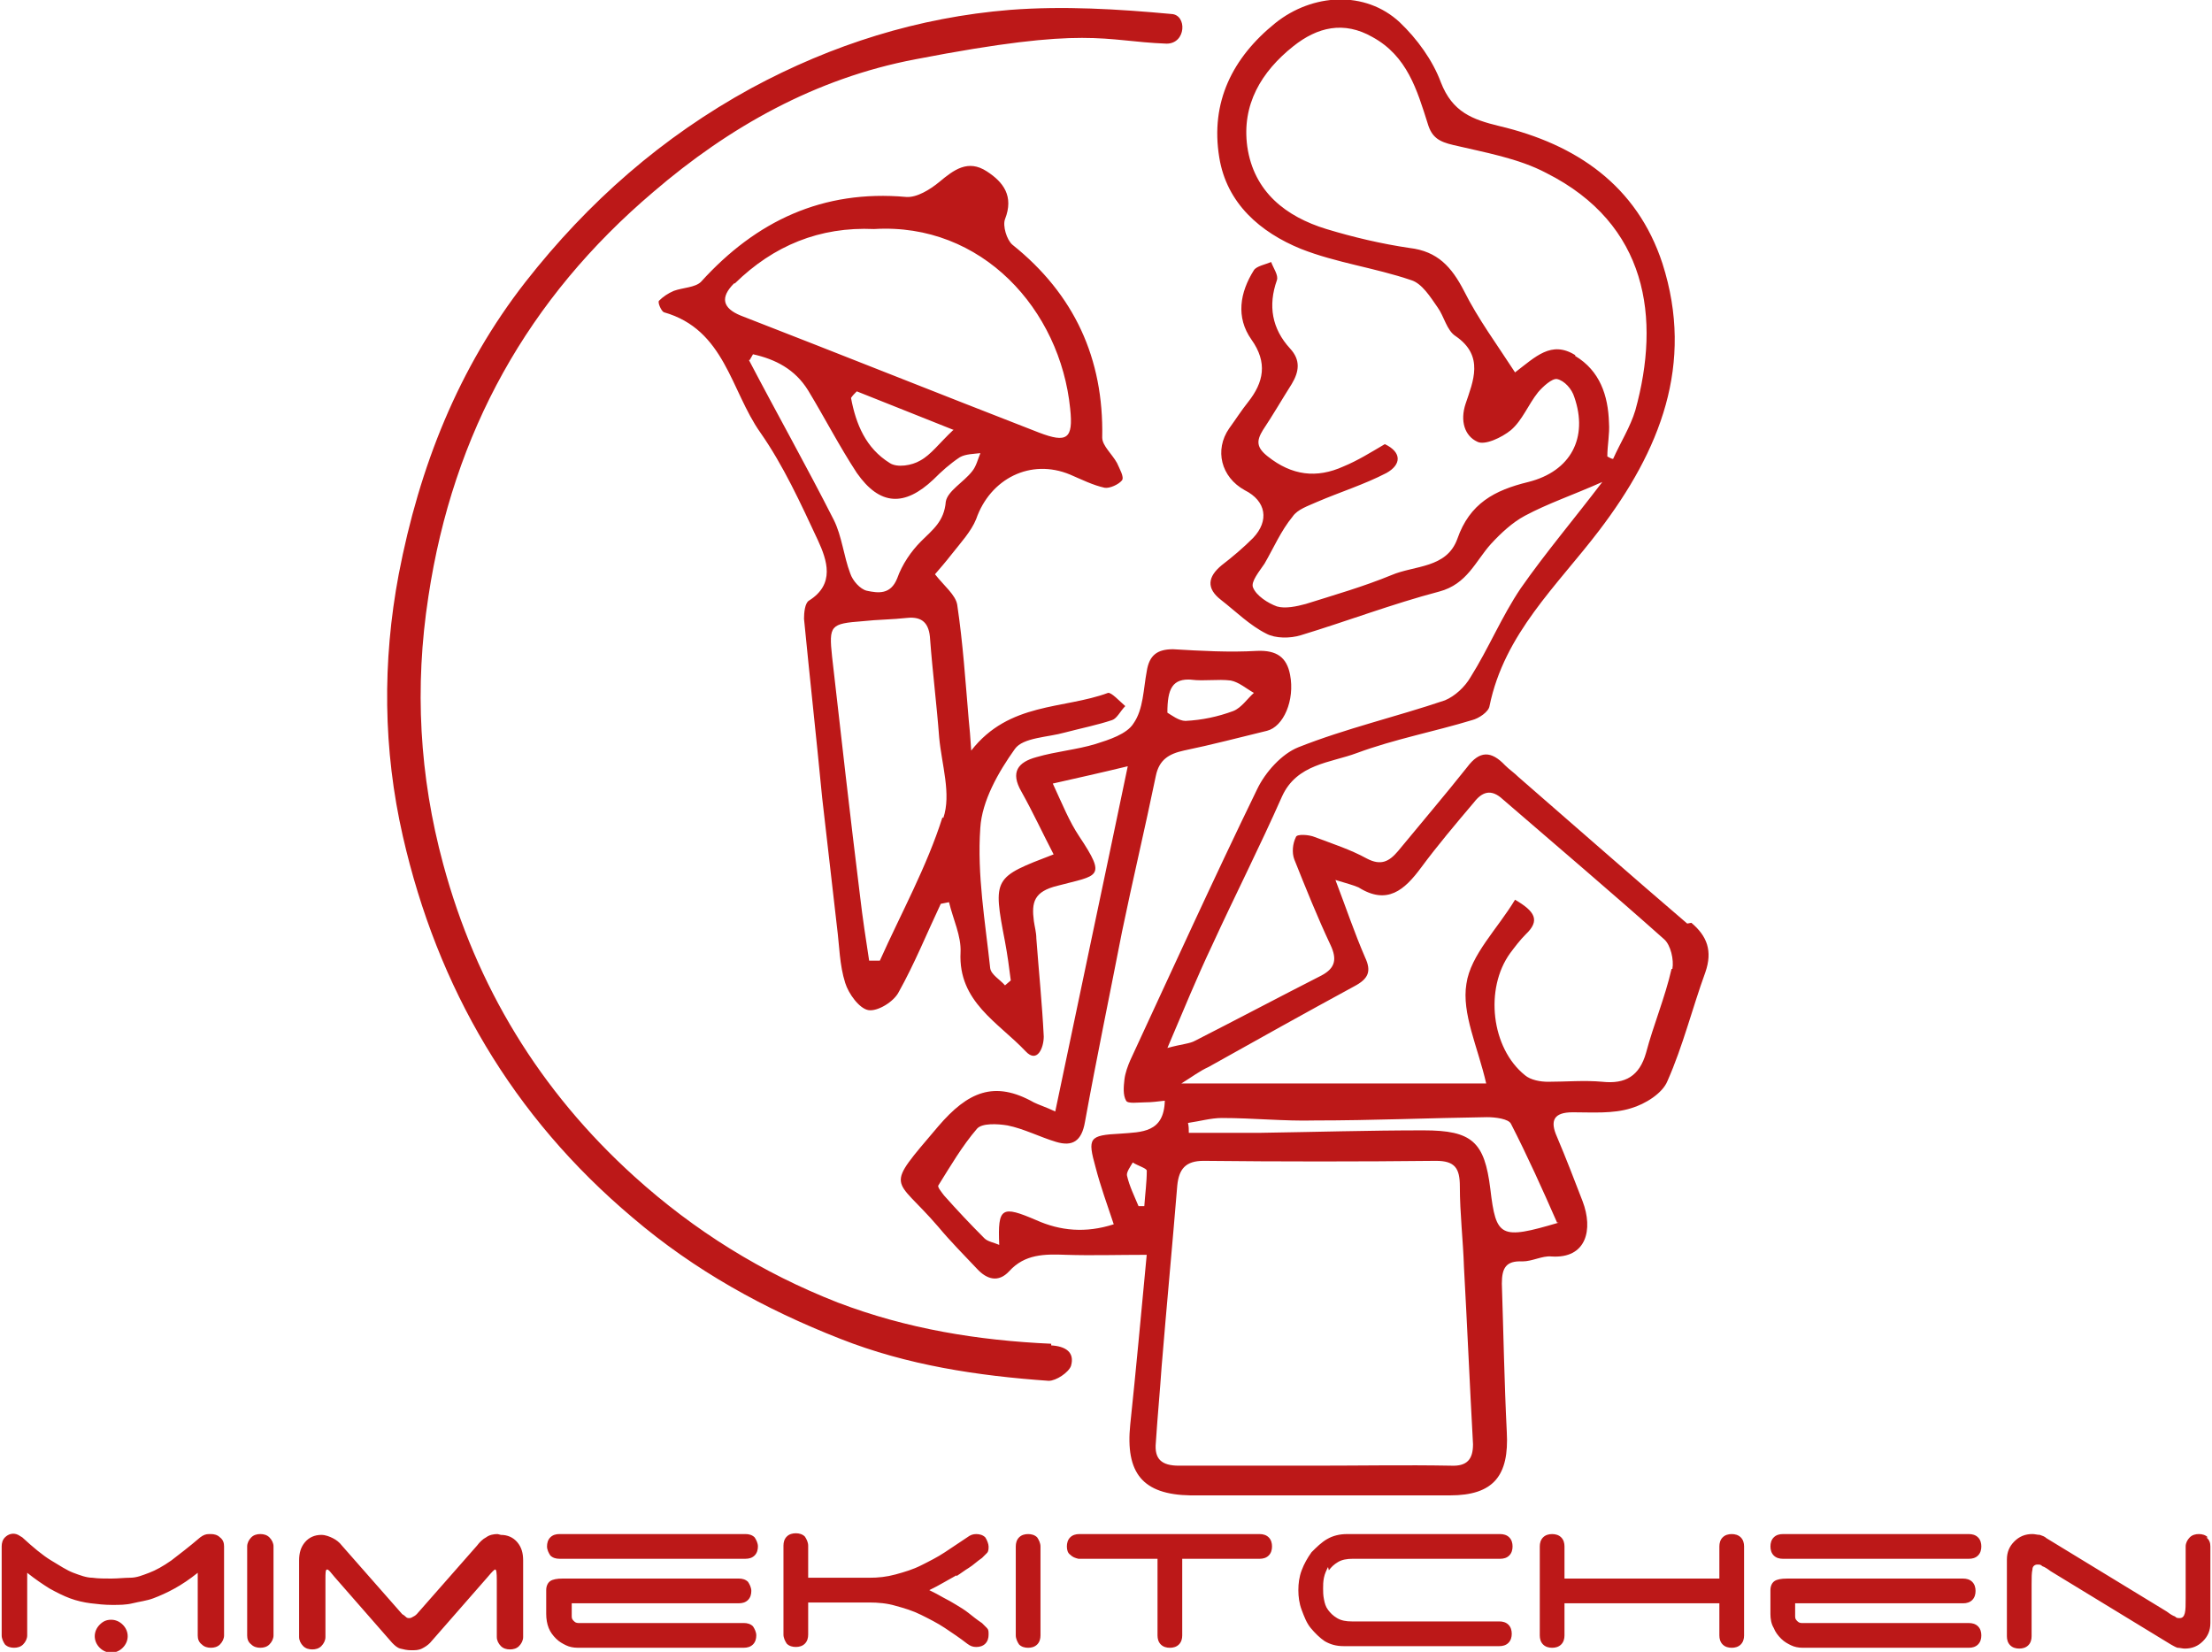 <svg xmlns="http://www.w3.org/2000/svg" viewBox="0 0 128 95.583" width="128" height="95.583">
    <path
        d="M97.633 53.441c-3.289 -2.813 -6.531 -5.673 -9.773 -8.486 -0.238 -0.238 -0.524 -0.429 -0.763 -0.667 -0.81 -0.858 -1.478 -0.858 -2.193 0.095 -1.287 1.621 -2.67 3.242 -4.004 4.863 -0.524 0.62 -1.001 0.858 -1.812 0.429 -0.953 -0.524 -2.002 -0.858 -3.003 -1.239 -0.334 -0.143 -1.049 -0.191 -1.096 0 -0.191 0.381 -0.238 0.906 -0.095 1.287 0.667 1.669 1.335 3.337 2.098 4.958 0.381 0.81 0.286 1.335 -0.524 1.764 -2.431 1.239 -4.863 2.527 -7.294 3.766 -0.334 0.191 -0.763 0.191 -1.621 0.429 0.953 -2.241 1.716 -4.1 2.574 -5.911 1.335 -2.908 2.765 -5.721 4.052 -8.629 0.858 -1.907 2.813 -1.955 4.338 -2.527 2.193 -0.81 4.481 -1.239 6.674 -1.907 0.381 -0.095 0.953 -0.477 1.001 -0.81 0.858 -4.195 3.909 -6.96 6.34 -10.154 3.528 -4.624 5.53 -9.63 3.671 -15.446 -1.478 -4.529 -5.006 -6.912 -9.439 -7.961 -1.573 -0.381 -2.717 -0.81 -3.385 -2.527 -0.477 -1.287 -1.382 -2.527 -2.384 -3.48 -2.002 -1.859 -5.053 -1.669 -7.199 0.048 -2.479 2.002 -3.766 4.577 -3.242 7.771 0.429 2.67 2.384 4.338 4.72 5.292 2.05 0.81 4.291 1.096 6.388 1.812 0.62 0.191 1.096 0.953 1.526 1.573 0.381 0.524 0.524 1.335 1.049 1.669 1.669 1.144 1.001 2.622 0.572 3.909 -0.334 1.001 -0.048 1.859 0.667 2.193 0.429 0.238 1.43 -0.238 1.955 -0.667 0.667 -0.572 1.001 -1.478 1.573 -2.193 0.286 -0.334 0.81 -0.81 1.096 -0.763 0.429 0.095 0.858 0.572 1.001 1.049 0.81 2.336 -0.191 4.291 -2.67 4.91 -1.955 0.477 -3.385 1.239 -4.1 3.289 -0.62 1.716 -2.479 1.526 -3.814 2.098 -1.621 0.667 -3.289 1.144 -4.958 1.669 -0.524 0.143 -1.192 0.286 -1.669 0.143 -0.524 -0.191 -1.192 -0.62 -1.382 -1.096 -0.143 -0.334 0.381 -0.953 0.667 -1.382 0.524 -0.906 0.953 -1.907 1.621 -2.717 0.286 -0.429 0.906 -0.62 1.43 -0.858 1.335 -0.572 2.717 -1.001 4.004 -1.669 0.858 -0.477 0.906 -1.192 -0.095 -1.669 -0.81 0.477 -1.573 0.953 -2.384 1.287 -1.573 0.715 -3.003 0.524 -4.386 -0.572 -0.667 -0.524 -0.667 -0.906 -0.286 -1.526 0.572 -0.858 1.096 -1.764 1.669 -2.67 0.429 -0.715 0.524 -1.382 -0.095 -2.05 -1.049 -1.144 -1.287 -2.479 -0.763 -3.957 0.095 -0.286 -0.191 -0.667 -0.334 -1.049 -0.334 0.143 -0.858 0.238 -1.001 0.477 -0.81 1.287 -1.049 2.717 -0.143 4.004 0.953 1.335 0.715 2.479 -0.191 3.623 -0.381 0.477 -0.715 1.001 -1.096 1.526 -0.858 1.239 -0.477 2.813 0.906 3.575 1.239 0.62 1.43 1.764 0.477 2.765 -0.572 0.572 -1.192 1.096 -1.812 1.573 -0.81 0.667 -0.906 1.335 -0.048 2.002s1.669 1.478 2.622 1.955c0.524 0.286 1.382 0.286 2.002 0.095 2.67 -0.81 5.292 -1.812 8.009 -2.527 1.621 -0.429 2.098 -1.764 3.003 -2.765 0.572 -0.62 1.239 -1.239 1.955 -1.621 1.335 -0.715 2.765 -1.192 4.481 -1.955 -1.669 2.193 -3.289 4.1 -4.72 6.15 -1.096 1.621 -1.859 3.48 -2.908 5.149 -0.334 0.572 -0.906 1.096 -1.478 1.335 -2.813 0.953 -5.721 1.621 -8.486 2.717 -0.953 0.381 -1.907 1.43 -2.384 2.431 -2.527 5.196 -4.91 10.44 -7.342 15.684 -0.143 0.334 -0.286 0.715 -0.334 1.096 -0.048 0.429 -0.095 0.906 0.095 1.239 0.095 0.191 0.715 0.095 1.096 0.095s0.715 -0.048 1.144 -0.095c-0.048 1.859 -1.335 1.812 -2.574 1.907 -1.812 0.095 -1.907 0.238 -1.43 1.955 0.286 1.096 0.667 2.145 1.049 3.289 -1.621 0.524 -3.099 0.381 -4.481 -0.238 -2.002 -0.858 -2.241 -0.763 -2.145 1.43 -0.334 -0.143 -0.667 -0.191 -0.858 -0.381 -0.81 -0.81 -1.573 -1.621 -2.336 -2.479 -0.143 -0.191 -0.381 -0.477 -0.334 -0.572 0.715 -1.144 1.382 -2.288 2.241 -3.289 0.286 -0.334 1.192 -0.286 1.764 -0.191 0.953 0.191 1.859 0.667 2.813 0.953s1.478 -0.048 1.669 -1.144c0.667 -3.671 1.43 -7.342 2.145 -11.012 0.62 -3.003 1.335 -6.007 1.955 -9.01 0.191 -0.953 0.763 -1.287 1.621 -1.478 1.621 -0.334 3.242 -0.763 4.815 -1.144 0.953 -0.238 1.621 -1.764 1.335 -3.242 -0.191 -1.001 -0.763 -1.43 -1.907 -1.382 -1.621 0.095 -3.242 0 -4.863 -0.095 -0.906 0 -1.382 0.334 -1.526 1.287 -0.191 1.001 -0.191 2.193 -0.763 3.003 -0.381 0.62 -1.43 0.953 -2.193 1.192 -1.096 0.334 -2.288 0.429 -3.432 0.763 -1.049 0.286 -1.526 0.858 -0.858 2.002 0.667 1.192 1.239 2.431 1.859 3.623 -3.48 1.335 -3.528 1.335 -2.813 5.053 0.143 0.763 0.238 1.478 0.334 2.241 -0.095 0.095 -0.238 0.191 -0.334 0.286 -0.286 -0.334 -0.81 -0.62 -0.858 -1.001 -0.286 -2.67 -0.763 -5.387 -0.572 -8.104 0.095 -1.573 1.049 -3.242 2.002 -4.577 0.477 -0.667 1.907 -0.667 2.908 -0.953 0.906 -0.238 1.859 -0.429 2.717 -0.715 0.286 -0.095 0.477 -0.524 0.763 -0.81 -0.334 -0.286 -0.81 -0.81 -1.001 -0.763 -2.574 0.953 -5.721 0.524 -7.914 3.337 -0.048 -0.81 -0.095 -1.287 -0.143 -1.764 -0.191 -2.241 -0.334 -4.434 -0.667 -6.674 -0.095 -0.572 -0.763 -1.096 -1.287 -1.764 0.286 -0.334 0.62 -0.715 0.953 -1.144 0.524 -0.667 1.144 -1.335 1.43 -2.05 0.81 -2.336 3.146 -3.528 5.435 -2.574 0.667 0.286 1.335 0.62 2.002 0.763 0.286 0.048 0.81 -0.191 1.001 -0.429 0.143 -0.191 -0.143 -0.667 -0.286 -1.001 -0.286 -0.524 -0.858 -1.001 -0.858 -1.478 0.095 -4.577 -1.621 -8.295 -5.196 -11.155 -0.334 -0.286 -0.572 -1.096 -0.429 -1.478 0.524 -1.335 -0.095 -2.145 -1.049 -2.765 -1.096 -0.715 -1.907 -0.095 -2.765 0.62 -0.524 0.429 -1.287 0.906 -1.907 0.858 -4.815 -0.429 -8.676 1.382 -11.87 4.91 -0.334 0.334 -1.049 0.334 -1.573 0.524q-0.501 0.215 -0.858 0.572c-0.095 0.095 0.143 0.62 0.286 0.667 3.528 1.001 3.861 4.529 5.578 6.96 1.335 1.907 2.336 4.1 3.337 6.245 0.524 1.144 1.001 2.527 -0.524 3.48 -0.238 0.143 -0.286 0.715 -0.286 1.049 0.334 3.432 0.715 6.865 1.049 10.345 0.286 2.479 0.572 5.006 0.858 7.485 0.143 1.096 0.143 2.193 0.477 3.242 0.191 0.62 0.81 1.478 1.335 1.573s1.478 -0.477 1.764 -1.049c0.906 -1.621 1.621 -3.385 2.431 -5.101l0.477 -0.095c0.238 1.001 0.715 1.955 0.667 2.908 -0.143 2.86 2.193 4.052 3.766 5.721 0.667 0.715 1.049 -0.191 1.049 -0.858 -0.095 -1.907 -0.286 -3.766 -0.429 -5.673 0 -0.334 -0.095 -0.667 -0.143 -1.001 -0.143 -1.096 0 -1.716 1.382 -2.05 2.336 -0.62 2.86 -0.429 1.239 -2.86 -0.572 -0.858 -0.953 -1.812 -1.526 -3.051 1.478 -0.334 2.765 -0.62 4.338 -1.001 -1.43 6.865 -2.813 13.348 -4.195 19.975 -0.62 -0.286 -0.953 -0.381 -1.239 -0.524 -2.288 -1.287 -3.814 -0.62 -5.53 1.382 -3.194 3.766 -2.574 2.813 0 5.816 0.715 0.858 1.478 1.621 2.241 2.431 0.572 0.62 1.239 0.81 1.859 0.143 0.906 -1.001 2.05 -1.001 3.289 -0.953 1.478 0.048 3.003 0 4.672 0 -0.334 3.528 -0.62 6.674 -0.953 9.82 -0.286 2.813 0.715 4.052 3.48 4.1H83.903c2.527 0 3.432 -1.144 3.289 -3.671 -0.143 -2.86 -0.191 -5.721 -0.286 -8.581 0 -0.906 0.238 -1.335 1.192 -1.287 0.572 0 1.144 -0.334 1.669 -0.286 2.05 0.143 2.431 -1.573 1.812 -3.194 -0.477 -1.239 -0.953 -2.479 -1.478 -3.718 -0.429 -0.953 -0.191 -1.43 0.906 -1.43 1.144 0 2.336 0.095 3.385 -0.238 0.81 -0.238 1.812 -0.858 2.098 -1.573 0.906 -2.05 1.43 -4.195 2.193 -6.293 0.429 -1.239 0.095 -2.098 -0.81 -2.86zm-6.483 -32.894c-1.382 -0.858 -2.288 0.095 -3.48 1.001 -1.049 -1.621 -2.145 -3.099 -2.956 -4.72 -0.715 -1.382 -1.526 -2.288 -3.146 -2.479 -1.621 -0.238 -3.242 -0.62 -4.815 -1.096 -2.336 -0.715 -4.195 -2.145 -4.577 -4.767 -0.334 -2.431 0.81 -4.338 2.67 -5.816 1.382 -1.096 2.908 -1.478 4.577 -0.524 2.002 1.096 2.574 3.051 3.194 5.006 0.238 0.81 0.667 1.049 1.478 1.239 1.812 0.429 3.766 0.763 5.387 1.621 5.864 2.956 6.626 8.39 5.149 13.73 -0.286 0.953 -0.858 1.859 -1.287 2.813 -0.095 0 -0.238 -0.095 -0.334 -0.143 0 -0.667 0.143 -1.287 0.095 -1.955 -0.048 -1.573 -0.524 -3.003 -1.955 -3.861zm-22.215 18.783c0.763 0.095 1.526 -0.048 2.288 0.048 0.477 0.095 0.906 0.477 1.335 0.715 -0.381 0.334 -0.715 0.858 -1.192 1.049 -0.906 0.334 -1.812 0.524 -2.765 0.572 -0.381 0 -0.81 -0.334 -1.049 -0.477 0 -1.382 0.286 -2.002 1.43 -1.907zM42.524 16.399c2.241 -2.193 4.91 -3.289 8.057 -3.146 6.245 -0.381 10.774 4.672 11.346 10.393 0.191 1.764 -0.191 2.002 -1.812 1.382C54.346 22.787 48.626 20.499 42.857 18.258c-1.049 -0.429 -1.192 -1.049 -0.381 -1.859zm12.633 8.486c-0.81 0.763 -1.287 1.43 -1.907 1.764 -0.477 0.286 -1.335 0.429 -1.764 0.143 -1.382 -0.858 -1.955 -2.241 -2.241 -3.766 0.095 -0.143 0.191 -0.238 0.334 -0.381 1.812 0.715 3.575 1.43 5.625 2.241zM43.382 20.833c0.048 -0.095 0.143 -0.238 0.191 -0.334 1.287 0.286 2.431 0.858 3.194 2.098 0.953 1.573 1.812 3.242 2.813 4.767 1.335 1.907 2.765 1.955 4.434 0.381 0.477 -0.477 0.953 -0.906 1.526 -1.287 0.334 -0.191 0.81 -0.191 1.192 -0.238 -0.143 0.334 -0.238 0.763 -0.477 1.049 -0.477 0.62 -1.43 1.144 -1.526 1.764 -0.095 1.144 -0.763 1.621 -1.43 2.288 -0.572 0.572 -1.096 1.335 -1.382 2.145 -0.381 0.953 -1.096 0.858 -1.764 0.715 -0.381 -0.095 -0.81 -0.572 -0.953 -1.001 -0.381 -1.001 -0.477 -2.145 -0.953 -3.099 -1.573 -3.099 -3.289 -6.15 -4.91 -9.248zm11.155 26.458c-0.906 2.86 -2.384 5.53 -3.623 8.295h-0.62c-0.191 -1.239 -0.381 -2.479 -0.524 -3.718 -0.572 -4.624 -1.096 -9.248 -1.621 -13.873 -0.191 -1.812 -0.095 -1.907 1.764 -2.05 0.858 -0.095 1.716 -0.095 2.574 -0.191 0.906 -0.095 1.287 0.334 1.335 1.239 0.143 1.907 0.381 3.766 0.524 5.673 0.143 1.573 0.715 3.289 0.238 4.672zm11.68 22.501h-0.334c-0.238 -0.572 -0.524 -1.144 -0.667 -1.764 -0.048 -0.191 0.191 -0.524 0.334 -0.763 0.286 0.191 0.81 0.334 0.81 0.477 0 0.667 -0.095 1.335 -0.143 2.05m17.734 15.017c-2.622 -0.048 -5.244 0 -7.866 0h-7.866c-1.001 0 -1.43 -0.381 -1.335 -1.335 0.095 -1.478 0.238 -2.956 0.334 -4.386 0.286 -3.48 0.62 -7.008 0.906 -10.488 0.095 -0.953 0.477 -1.43 1.526 -1.43q6.722 0.072 13.444 0c1.096 0 1.382 0.429 1.382 1.478 0 1.573 0.191 3.146 0.238 4.672 0.191 3.432 0.334 6.817 0.524 10.25 0 0.858 -0.334 1.287 -1.287 1.239m6.245 -14.063c-3.385 1.001 -3.623 0.858 -3.957 -1.955 -0.334 -2.717 -1.049 -3.385 -3.861 -3.385 -3.146 0 -6.293 0.095 -9.439 0.143h-4.147c0 -0.191 0 -0.381 -0.048 -0.572 0.667 -0.095 1.335 -0.286 1.955 -0.286 1.812 0 3.623 0.191 5.387 0.143 3.337 0 6.626 -0.143 9.964 -0.191 0.477 0 1.239 0.095 1.382 0.381 0.953 1.859 1.812 3.766 2.67 5.721zm6.531 -14.683c-0.381 1.669 -1.049 3.242 -1.478 4.863 -0.381 1.335 -1.192 1.812 -2.527 1.669 -1.049 -0.095 -2.098 0 -3.146 0 -0.429 0 -1.001 -0.095 -1.335 -0.381 -1.955 -1.573 -2.336 -5.006 -0.858 -7.055 0.286 -0.381 0.572 -0.763 0.906 -1.096 0.858 -0.81 0.524 -1.335 -0.62 -2.002 -1.001 1.669 -2.574 3.194 -2.813 4.863 -0.286 1.716 0.667 3.671 1.144 5.768h-17.639c0.62 -0.381 1.049 -0.715 1.573 -0.953 2.813 -1.573 5.625 -3.146 8.438 -4.672 0.81 -0.429 1.001 -0.858 0.62 -1.669 -0.62 -1.43 -1.096 -2.86 -1.716 -4.481 0.62 0.191 1.001 0.286 1.335 0.429 1.669 1.049 2.67 0.143 3.623 -1.144s2.002 -2.527 3.051 -3.766c0.477 -0.62 1.001 -0.81 1.669 -0.191 3.146 2.717 6.293 5.387 9.344 8.104 0.381 0.334 0.572 1.192 0.477 1.716zm-35.897 21.691c-4.243 -0.191 -8.343 -0.858 -12.347 -2.384 -4.386 -1.716 -8.295 -4.147 -11.775 -7.294 -5.482 -4.958 -9.153 -11.012 -11.06 -18.068 -1.382 -5.101 -1.669 -10.25 -0.858 -15.493 1.43 -9.487 5.768 -17.257 13.015 -23.407C42.19 7.342 47.196 4.529 52.964 3.432c10.107 -1.955 10.774 -1.049 14.54 -0.906 1.144 0 1.192 -1.669 0.286 -1.716 -3.099 -0.286 -6.245 -0.477 -9.344 -0.238 -5.292 0.429 -10.297 2.002 -14.969 4.529 -5.149 2.813 -9.439 6.579 -13.062 11.203 -3.909 5.006 -6.15 10.726 -7.342 16.924 -0.953 5.053 -0.906 10.154 0.238 15.16 2.002 8.772 6.34 16.209 13.301 22.072 3.575 3.051 7.628 5.292 12.013 7.008 3.861 1.526 7.961 2.145 12.061 2.431 0.429 0 1.144 -0.477 1.287 -0.858 0.238 -0.81 -0.334 -1.144 -1.144 -1.192zM12.109 88.766c-0.191 0 -0.334 0.048 -0.524 0.191 -0.667 0.572 -1.239 1.001 -1.669 1.335q-0.715 0.501 -1.287 0.715c-0.381 0.143 -0.715 0.286 -1.096 0.286 -0.334 0 -0.715 0.048 -1.096 0.048s-0.763 0 -1.096 -0.048c-0.334 0 -0.715 -0.143 -1.096 -0.286s-0.81 -0.429 -1.287 -0.715 -1.049 -0.763 -1.669 -1.335c-0.095 -0.048 -0.143 -0.095 -0.238 -0.143 -0.286 -0.143 -0.572 -0.048 -0.763 0.143 -0.143 0.143 -0.191 0.334 -0.191 0.524v5.149c0 0.191 0.095 0.381 0.191 0.524 0.143 0.143 0.334 0.191 0.524 0.191s0.381 -0.048 0.524 -0.191 0.238 -0.334 0.238 -0.524v-3.623c0.477 0.381 0.906 0.667 1.287 0.906 0.429 0.238 0.81 0.429 1.192 0.572s0.81 0.238 1.192 0.286 0.81 0.095 1.239 0.095 0.81 0 1.192 -0.095 0.81 -0.143 1.192 -0.286 0.81 -0.334 1.239 -0.572 0.858 -0.524 1.335 -0.906v3.623c0 0.191 0.048 0.381 0.238 0.524 0.143 0.143 0.334 0.191 0.524 0.191s0.381 -0.048 0.524 -0.191 0.238 -0.334 0.238 -0.524v-5.149c0 -0.191 -0.048 -0.381 -0.238 -0.524 -0.143 -0.143 -0.334 -0.191 -0.524 -0.191zm-5.673 4.958c-0.286 0 -0.477 0.095 -0.667 0.286s-0.286 0.429 -0.286 0.667 0.095 0.477 0.286 0.667 0.429 0.286 0.667 0.286 0.477 -0.095 0.667 -0.286 0.286 -0.429 0.286 -0.667 -0.095 -0.477 -0.286 -0.667 -0.429 -0.286 -0.667 -0.286m8.629 -4.958c-0.191 0 -0.381 0.048 -0.524 0.191s-0.238 0.334 -0.238 0.524v5.149c0 0.191 0.048 0.381 0.238 0.524 0.143 0.143 0.334 0.191 0.524 0.191s0.381 -0.048 0.524 -0.191 0.238 -0.334 0.238 -0.524v-5.149c0 -0.191 -0.095 -0.381 -0.238 -0.524s-0.334 -0.191 -0.524 -0.191m13.73 0c-0.238 0 -0.477 0.048 -0.667 0.191 -0.191 0.095 -0.381 0.286 -0.524 0.477l-3.48 3.957c-0.048 0.048 -0.095 0.095 -0.191 0.143s-0.143 0.095 -0.238 0.095 -0.143 0 -0.238 -0.095 -0.143 -0.095 -0.191 -0.143l-3.48 -3.957c-0.143 -0.191 -0.334 -0.334 -0.524 -0.429s-0.429 -0.191 -0.667 -0.191c-0.381 0 -0.715 0.143 -0.953 0.429s-0.334 0.62 -0.334 1.049v4.434c0 0.191 0.095 0.381 0.238 0.524s0.334 0.191 0.524 0.191 0.381 -0.048 0.524 -0.191 0.238 -0.334 0.238 -0.524v-3.289c0 -0.429 0 -0.62 0.095 -0.62s0.191 0.143 0.429 0.429l3.337 3.814c0.143 0.143 0.286 0.286 0.477 0.334s0.381 0.095 0.62 0.095 0.429 0 0.62 -0.095 0.334 -0.191 0.477 -0.334l3.337 -3.814q0.358 -0.429 0.429 -0.429c0.072 0 0.095 0.191 0.095 0.62v3.289c0 0.191 0.095 0.381 0.238 0.524s0.334 0.191 0.524 0.191 0.381 -0.048 0.524 -0.191 0.238 -0.334 0.238 -0.524v-4.434c0 -0.429 -0.095 -0.763 -0.334 -1.049s-0.572 -0.429 -0.953 -0.429zm14.349 0H32.369c-0.191 0 -0.381 0.048 -0.524 0.191s-0.191 0.334 -0.191 0.524 0.095 0.381 0.191 0.524c0.143 0.143 0.334 0.191 0.524 0.191h10.774c0.191 0 0.381 -0.048 0.524 -0.191s0.191 -0.334 0.191 -0.524 -0.095 -0.381 -0.191 -0.524c-0.143 -0.143 -0.334 -0.191 -0.524 -0.191m0 5.149H33.561c-0.143 0 -0.238 0 -0.334 -0.095s-0.143 -0.143 -0.143 -0.286v-0.763h9.677c0.191 0 0.381 -0.048 0.524 -0.191s0.191 -0.334 0.191 -0.524 -0.095 -0.381 -0.191 -0.524c-0.143 -0.143 -0.334 -0.191 -0.524 -0.191H32.56q-0.501 0 -0.715 0.143c-0.143 0.095 -0.238 0.286 -0.238 0.524v1.382c0 0.286 0.048 0.572 0.143 0.81s0.238 0.429 0.429 0.62 0.381 0.286 0.572 0.381 0.429 0.143 0.667 0.143h9.63c0.191 0 0.381 -0.048 0.524 -0.191s0.191 -0.334 0.191 -0.524 -0.095 -0.381 -0.191 -0.524c-0.143 -0.143 -0.334 -0.191 -0.524 -0.191zm12.204 -2.717c0.238 -0.143 0.477 -0.334 0.715 -0.477s0.477 -0.381 0.763 -0.572l0.286 -0.286c0.095 -0.095 0.095 -0.238 0.095 -0.381s-0.095 -0.381 -0.191 -0.524c-0.143 -0.143 -0.334 -0.191 -0.524 -0.191s-0.334 0.048 -0.524 0.191l-1.287 0.858c-0.429 0.286 -0.906 0.524 -1.382 0.763s-0.953 0.381 -1.478 0.524 -1.001 0.191 -1.526 0.191h-3.528v-1.859c0 -0.191 -0.095 -0.381 -0.191 -0.524 -0.143 -0.143 -0.334 -0.191 -0.524 -0.191s-0.381 0.048 -0.524 0.191 -0.191 0.334 -0.191 0.524v5.149c0 0.191 0.095 0.381 0.191 0.524 0.143 0.143 0.334 0.191 0.524 0.191s0.381 -0.048 0.524 -0.191 0.191 -0.334 0.191 -0.524v-1.859h3.528c0.524 0 1.049 0.048 1.526 0.191 0.524 0.143 1.001 0.286 1.478 0.524s0.953 0.477 1.382 0.763 0.858 0.572 1.287 0.906c0.191 0.143 0.334 0.191 0.524 0.191s0.381 -0.048 0.524 -0.191 0.191 -0.334 0.191 -0.524 0 -0.286 -0.095 -0.381l-0.286 -0.286c-0.286 -0.191 -0.524 -0.381 -0.763 -0.572s-0.477 -0.334 -0.715 -0.477 -0.477 -0.286 -0.763 -0.429c-0.238 -0.143 -0.524 -0.286 -0.81 -0.429 0.286 -0.143 0.572 -0.286 0.81 -0.429s0.524 -0.286 0.763 -0.429zm4.147 -2.431c-0.191 0 -0.381 0.048 -0.524 0.191s-0.191 0.334 -0.191 0.524v5.149c0 0.191 0.095 0.381 0.191 0.524 0.143 0.143 0.334 0.191 0.524 0.191s0.381 -0.048 0.524 -0.191 0.191 -0.334 0.191 -0.524v-5.149c0 -0.191 -0.095 -0.381 -0.191 -0.524 -0.143 -0.143 -0.334 -0.191 -0.524 -0.191m13.396 0H62.451c-0.191 0 -0.381 0.048 -0.524 0.191s-0.191 0.334 -0.191 0.524 0.048 0.381 0.191 0.477c0.143 0.143 0.286 0.191 0.477 0.238h4.577v4.434c0 0.191 0.048 0.381 0.191 0.524s0.334 0.191 0.524 0.191 0.381 -0.048 0.524 -0.191 0.191 -0.334 0.191 -0.524v-4.434h4.481c0.191 0 0.381 -0.048 0.524 -0.191s0.191 -0.334 0.191 -0.524 -0.048 -0.381 -0.191 -0.524 -0.334 -0.191 -0.524 -0.191m4.004 2.098c0.143 -0.191 0.286 -0.334 0.524 -0.477s0.524 -0.191 0.858 -0.191h8.533c0.191 0 0.381 -0.048 0.524 -0.191s0.191 -0.334 0.191 -0.524 -0.048 -0.381 -0.191 -0.524 -0.334 -0.191 -0.524 -0.191h-8.867q-0.644 0 -1.144 0.286c-0.334 0.191 -0.62 0.477 -0.906 0.763 -0.238 0.334 -0.429 0.667 -0.572 1.049s-0.191 0.763 -0.191 1.144 0.048 0.763 0.191 1.144 0.286 0.763 0.524 1.049 0.524 0.572 0.81 0.763c0.334 0.191 0.667 0.286 1.096 0.286H86.764c0.191 0 0.381 -0.048 0.524 -0.191s0.191 -0.334 0.191 -0.524 -0.048 -0.381 -0.191 -0.524 -0.334 -0.191 -0.524 -0.191h-8.533c-0.334 0 -0.62 -0.048 -0.858 -0.191s-0.381 -0.286 -0.524 -0.477 -0.191 -0.381 -0.238 -0.62 -0.048 -0.429 -0.048 -0.62 0 -0.381 0.048 -0.62 0.143 -0.429 0.238 -0.62zm23.312 -2.098c-0.191 0 -0.381 0.048 -0.524 0.191s-0.191 0.334 -0.191 0.524v1.859h-8.962v-1.859c0 -0.191 -0.048 -0.381 -0.191 -0.524s-0.334 -0.191 -0.524 -0.191 -0.381 0.048 -0.524 0.191 -0.191 0.334 -0.191 0.524v5.149c0 0.191 0.048 0.381 0.191 0.524s0.334 0.191 0.524 0.191 0.381 -0.048 0.524 -0.191 0.191 -0.334 0.191 -0.524v-1.859h8.962v1.859c0 0.191 0.048 0.381 0.191 0.524s0.334 0.191 0.524 0.191 0.381 -0.048 0.524 -0.191 0.191 -0.334 0.191 -0.524v-5.149c0 -0.191 -0.048 -0.381 -0.191 -0.524s-0.334 -0.191 -0.524 -0.191m13.73 0h-10.774c-0.191 0 -0.381 0.048 -0.524 0.191s-0.191 0.334 -0.191 0.524 0.048 0.381 0.191 0.524 0.334 0.191 0.524 0.191H113.937c0.191 0 0.381 -0.048 0.524 -0.191s0.191 -0.334 0.191 -0.524 -0.048 -0.381 -0.191 -0.524 -0.334 -0.191 -0.524 -0.191m0 5.149h-9.582c-0.143 0 -0.238 0 -0.334 -0.095s-0.143 -0.143 -0.143 -0.286v-0.763h9.725c0.191 0 0.381 -0.048 0.524 -0.191s0.191 -0.334 0.191 -0.524 -0.048 -0.381 -0.191 -0.524 -0.334 -0.191 -0.524 -0.191h-10.202q-0.501 0 -0.715 0.143c-0.143 0.095 -0.238 0.286 -0.238 0.524v1.382c0 0.286 0.048 0.572 0.191 0.81 0.095 0.238 0.238 0.429 0.429 0.62s0.381 0.286 0.572 0.381 0.429 0.143 0.667 0.143H113.937c0.191 0 0.381 -0.048 0.524 -0.191s0.191 -0.334 0.191 -0.524 -0.048 -0.381 -0.191 -0.524 -0.334 -0.191 -0.524 -0.191m13.825 -4.958c-0.143 -0.143 -0.334 -0.191 -0.524 -0.191s-0.381 0.048 -0.524 0.191 -0.238 0.334 -0.238 0.524v3.003c0 0.381 0 0.667 -0.048 0.858s-0.143 0.286 -0.286 0.286 -0.191 0 -0.286 -0.095c-0.143 -0.048 -0.286 -0.143 -0.477 -0.286l-6.96 -4.243c-0.095 -0.095 -0.238 -0.143 -0.381 -0.191 -0.143 0 -0.286 -0.048 -0.429 -0.048 -0.429 0 -0.763 0.143 -1.049 0.429s-0.429 0.62 -0.429 1.049v4.434c0 0.191 0.048 0.381 0.191 0.524s0.334 0.191 0.524 0.191 0.381 -0.048 0.524 -0.191 0.191 -0.334 0.191 -0.524v-3.003c0 -0.381 0 -0.667 0.048 -0.858 0 -0.191 0.143 -0.286 0.286 -0.286s0.191 0 0.286 0.095c0.143 0.048 0.286 0.143 0.477 0.286l6.96 4.243c0.095 0.048 0.238 0.143 0.381 0.191 0.143 0 0.286 0.048 0.429 0.048 0.429 0 0.763 -0.143 1.049 -0.429s0.429 -0.62 0.429 -1.049v-4.434c0 -0.191 -0.048 -0.381 -0.238 -0.524z"
        fill="#bc1818" fill-rule="evenodd" />
</svg>
